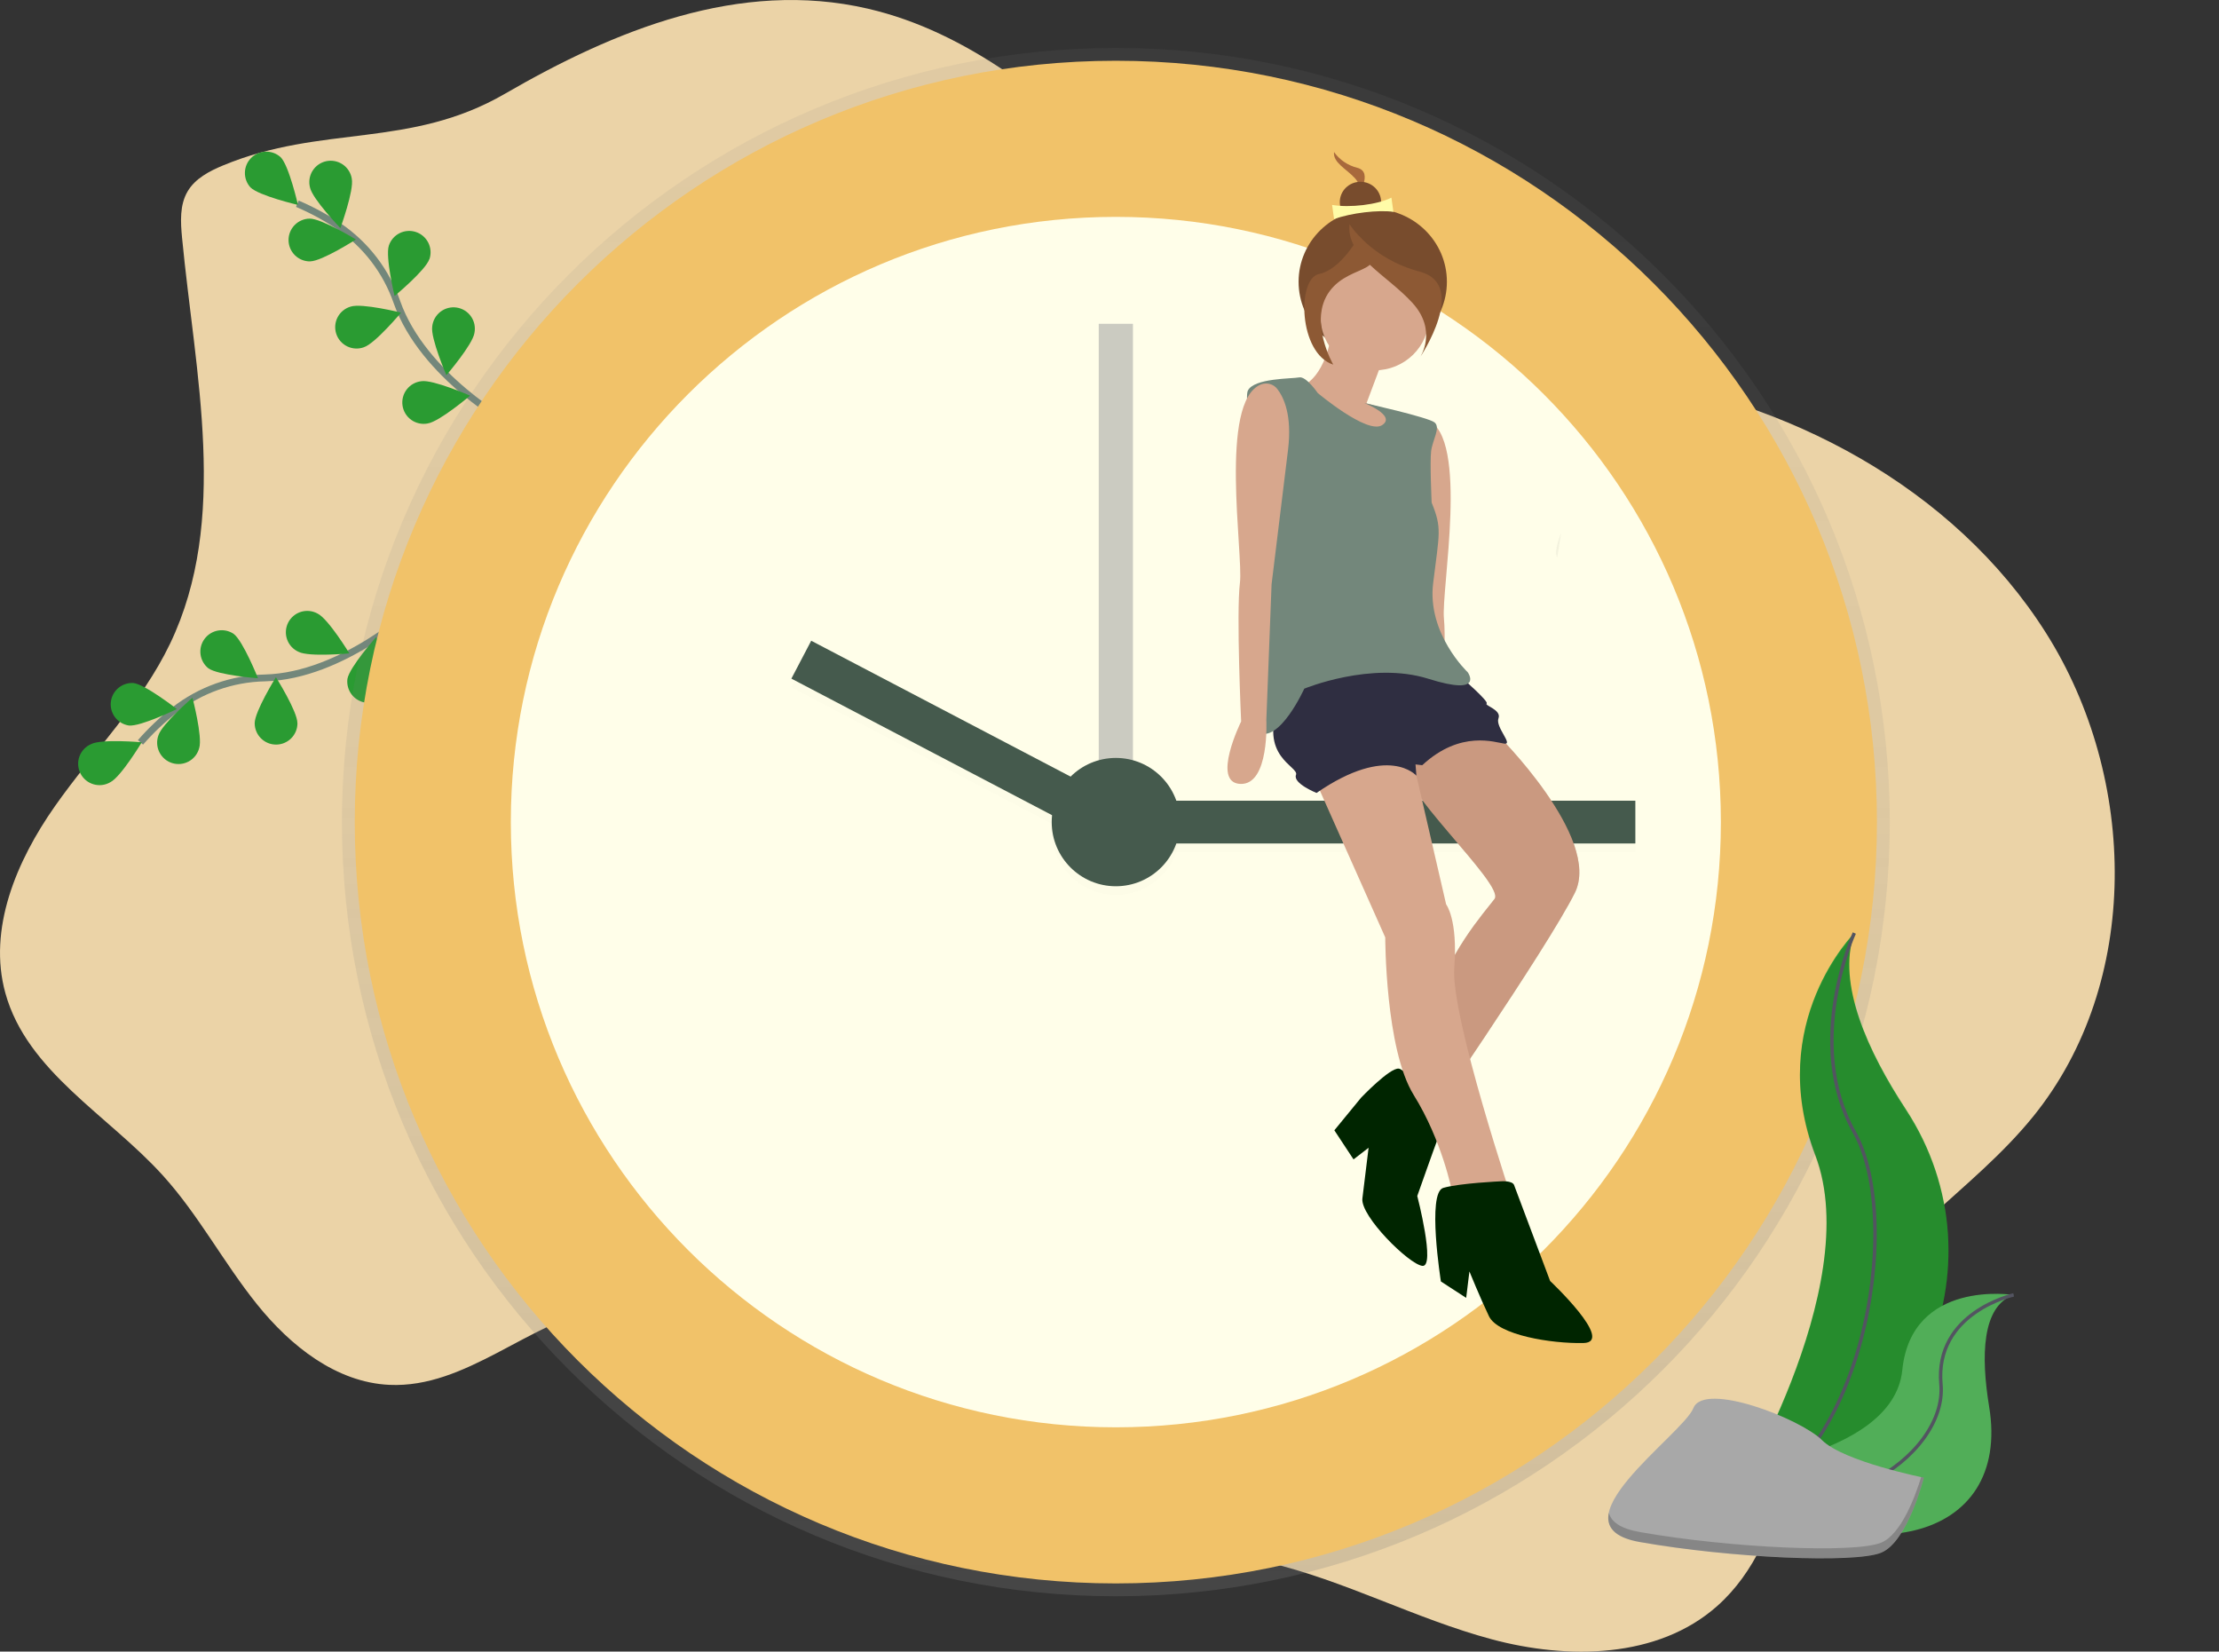 <svg width="649" height="483" viewBox="0 0 649 483" fill="none" xmlns="http://www.w3.org/2000/svg">
<rect x="0" y="0" width="649" height="483" fill="#333333" stroke="none"/>
<g clip-path="url(#clip0)">
<path opacity="0.9" d="M65.279 48.363C61.24 50.039 57.094 52.191 54.875 55.962C52.524 59.946 52.805 64.893 53.243 69.502C57.057 109.479 67.105 151.994 49.754 188.206C41.331 205.774 27.244 219.852 16.039 235.806C4.834 251.76 -3.626 271.68 1.576 290.448C7.929 313.382 31.639 326.097 47.621 343.746C58.082 355.285 65.417 369.306 75.177 381.446C84.938 393.585 98.313 404.28 113.895 404.992C136.305 406.024 154.538 386.668 176.51 382.184C199.02 377.593 221.686 389.276 239.938 403.26C258.19 417.244 274.791 434.187 296.057 442.918C319.542 452.568 346.016 451.092 370.74 456.889C393.25 462.174 413.971 473.413 436.319 479.404C458.666 485.396 484.859 485.033 502.173 469.729C524.739 449.716 522.963 414.067 537.376 387.593C550.763 362.996 576.968 348.311 594.608 326.566C626.347 287.427 625.309 227.607 598.359 185.041C571.41 142.476 522.594 116.702 472.679 109.992C450.169 106.971 426.99 107.384 405.349 100.51C347.423 82.123 312.952 16.242 253.813 2.533C216.221 -6.166 179.661 8.9 147.641 27.443C119.847 43.541 94.205 36.362 65.279 48.363Z" fill="#FFE5B4"/>
<path d="M121.729 177.511C121.729 177.511 100.388 197.655 77.484 198.256C67.866 198.447 58.57 201.755 50.991 207.681C47.409 210.513 44.094 213.668 41.087 217.106" stroke="#73877B" stroke-width="2" stroke-miterlimit="10"/>
<path d="M26.643 217.6C29.719 216.036 41.462 217.075 41.462 217.075C41.462 217.075 35.372 227.175 32.295 228.738C31.559 229.175 30.74 229.456 29.89 229.563C29.041 229.671 28.178 229.602 27.356 229.362C26.534 229.122 25.769 228.716 25.111 228.169C24.452 227.621 23.913 226.944 23.526 226.179C23.14 225.415 22.915 224.579 22.865 223.724C22.815 222.868 22.941 222.012 23.236 221.208C23.53 220.403 23.987 219.668 24.577 219.047C25.168 218.427 25.879 217.934 26.668 217.6H26.643Z" fill="#2A9B32"/>
<path d="M39.005 199.744C42.437 200.107 51.729 207.362 51.729 207.362C51.729 207.362 41.099 212.528 37.698 212.171C36.106 211.931 34.669 211.086 33.685 209.812C32.7 208.538 32.245 206.934 32.413 205.333C32.582 203.732 33.361 202.258 34.589 201.217C35.816 200.176 37.398 199.648 39.005 199.744Z" fill="#2A9B32"/>
<path d="M68.318 185.354C71.094 187.399 75.458 198.356 75.458 198.356C75.458 198.356 63.697 197.462 60.921 195.423C59.669 194.412 58.856 192.957 58.649 191.361C58.443 189.765 58.859 188.151 59.811 186.855C60.764 185.558 62.179 184.679 63.764 184.399C65.348 184.119 66.979 184.461 68.318 185.354Z" fill="#2A9B32"/>
<path d="M92.948 179.468C96.03 181.013 102.183 191.076 102.183 191.076C102.183 191.076 90.44 192.183 87.358 190.638C86.58 190.299 85.879 189.804 85.299 189.185C84.718 188.566 84.27 187.835 83.981 187.037C83.692 186.238 83.568 185.39 83.618 184.542C83.667 183.695 83.888 182.866 84.268 182.107C84.648 181.348 85.179 180.675 85.827 180.127C86.476 179.58 87.229 179.17 88.041 178.923C88.853 178.676 89.707 178.597 90.55 178.691C91.394 178.785 92.21 179.049 92.948 179.468Z" fill="#2A9B32"/>
<path d="M58.263 218.751C59.289 215.455 56.288 204.047 56.288 204.047C56.288 204.047 47.359 211.752 46.333 215.048C46.044 215.844 45.92 216.69 45.967 217.535C46.015 218.38 46.233 219.206 46.609 219.964C46.986 220.723 47.512 221.396 48.156 221.945C48.8 222.494 49.549 222.906 50.357 223.157C51.165 223.408 52.016 223.492 52.858 223.404C53.699 223.317 54.514 223.059 55.254 222.647C55.993 222.235 56.641 221.677 57.158 221.008C57.675 220.338 58.051 219.57 58.263 218.751Z" fill="#2A9B32"/>
<path d="M86.982 211.477C86.982 208.025 80.698 198.043 80.698 198.043C80.698 198.043 74.483 208.05 74.489 211.515C74.494 213.173 75.158 214.762 76.334 215.931C77.51 217.101 79.102 217.755 80.761 217.75C82.419 217.745 84.008 217.081 85.177 215.905C86.346 214.729 87 213.136 86.995 211.477H86.982Z" fill="#2A9B32"/>
<path d="M113.926 200.62C114.501 197.218 109.999 186.317 109.999 186.317C109.999 186.317 102.177 195.147 101.608 198.55C101.415 200.146 101.845 201.755 102.808 203.042C103.77 204.33 105.191 205.197 106.776 205.465C108.361 205.732 109.988 205.378 111.32 204.477C112.651 203.576 113.584 202.197 113.926 200.626V200.62Z" fill="#2A9B32"/>
<path d="M149.46 124.163C149.46 124.163 123.755 110.041 116.114 88.408C112.975 79.311 106.969 71.479 99 66.087C95.197 63.556 91.17 61.379 86.97 59.583" stroke="#73877B" stroke-width="2" stroke-miterlimit="10"/>
<path d="M82.093 45.98C84.525 48.426 87.145 59.927 87.145 59.927C87.145 59.927 75.665 57.238 73.233 54.786C72.158 53.593 71.584 52.033 71.629 50.428C71.673 48.823 72.333 47.296 73.472 46.165C74.61 45.033 76.141 44.383 77.745 44.349C79.35 44.314 80.907 44.898 82.093 45.98Z" fill="#2A9B32"/>
<path d="M102.883 52.253C103.596 55.63 99.55 66.707 99.55 66.707C99.55 66.707 91.378 58.207 90.665 54.824C90.454 54.005 90.41 53.153 90.537 52.317C90.664 51.482 90.959 50.681 91.405 49.962C91.85 49.244 92.436 48.623 93.128 48.138C93.82 47.653 94.603 47.312 95.429 47.138C96.256 46.964 97.11 46.959 97.939 47.124C98.767 47.289 99.554 47.62 100.251 48.097C100.949 48.575 101.542 49.189 101.995 49.902C102.449 50.615 102.753 51.413 102.889 52.247L102.883 52.253Z" fill="#2A9B32"/>
<path d="M125.581 75.763C124.493 79.033 115.407 86.557 115.407 86.557C115.407 86.557 112.644 75.093 113.732 71.816C114.255 70.24 115.383 68.937 116.866 68.193C118.35 67.449 120.069 67.325 121.645 67.848C123.22 68.371 124.523 69.499 125.267 70.983C126.011 72.468 126.135 74.187 125.612 75.763H125.581Z" fill="#2A9B32"/>
<path d="M138.762 97.371C138.243 100.779 130.558 109.729 130.558 109.729C130.558 109.729 125.893 98.897 126.412 95.488C126.499 94.646 126.755 93.83 127.167 93.089C127.578 92.349 128.135 91.7 128.804 91.182C129.474 90.663 130.241 90.286 131.061 90.073C131.88 89.861 132.734 89.816 133.571 89.944C134.408 90.071 135.211 90.367 135.93 90.813C136.65 91.26 137.271 91.848 137.756 92.542C138.241 93.236 138.581 94.021 138.753 94.85C138.926 95.679 138.929 96.534 138.762 97.364V97.371Z" fill="#2A9B32"/>
<path d="M90.715 76.432C94.167 76.394 104.096 70.028 104.096 70.028C104.096 70.028 94.023 63.898 90.571 63.936C88.913 63.955 87.33 64.632 86.171 65.819C85.012 67.005 84.371 68.603 84.391 70.262C84.41 71.921 85.087 73.504 86.273 74.663C87.459 75.823 89.057 76.463 90.715 76.444V76.432Z" fill="#2A9B32"/>
<path d="M106.447 101.536C109.724 100.466 117.296 91.423 117.296 91.423C117.296 91.423 105.847 88.59 102.571 89.659C101.762 89.89 101.008 90.281 100.355 90.81C99.701 91.339 99.16 91.995 98.766 92.737C98.371 93.48 98.13 94.294 98.057 95.132C97.984 95.97 98.081 96.814 98.342 97.613C98.603 98.413 99.022 99.151 99.575 99.785C100.128 100.419 100.803 100.935 101.56 101.301C102.316 101.668 103.139 101.878 103.979 101.92C104.819 101.961 105.658 101.833 106.447 101.542V101.536Z" fill="#2A9B32"/>
<path d="M125.08 123.838C128.494 123.338 137.486 115.708 137.486 115.708C137.486 115.708 126.681 110.98 123.273 111.48C122.434 111.566 121.621 111.822 120.883 112.231C120.145 112.64 119.498 113.194 118.979 113.86C118.461 114.527 118.083 115.291 117.868 116.107C117.653 116.923 117.605 117.774 117.728 118.609C117.85 119.444 118.14 120.245 118.581 120.965C119.021 121.685 119.603 122.308 120.29 122.797C120.978 123.287 121.757 123.631 122.581 123.811C123.406 123.991 124.258 124.002 125.087 123.844L125.08 123.838Z" fill="#2A9B32"/>
<path d="M326.357 466.814C451.367 466.814 552.707 365.452 552.707 240.415C552.707 115.378 451.367 14.015 326.357 14.015C201.347 14.015 100.007 115.378 100.007 240.415C100.007 365.452 201.347 466.814 326.357 466.814Z" fill="url(#paint0_linear)"/>
<path d="M326.357 463.062C449.295 463.062 548.956 363.379 548.956 240.415C548.956 117.45 449.295 17.768 326.357 17.768C203.419 17.768 103.759 117.45 103.759 240.415C103.759 363.379 203.419 463.062 326.357 463.062Z" fill="#F1C269"/>
<path d="M326.357 417.407C424.086 417.407 503.311 338.165 503.311 240.415C503.311 142.665 424.086 63.423 326.357 63.423C228.629 63.423 149.404 142.665 149.404 240.415C149.404 338.165 228.629 417.407 326.357 417.407Z" fill="#FFFEE9"/>
<path opacity="0.3" d="M331.359 94.694H321.355V251.047H331.359V94.694Z" fill="#535461"/>
<g opacity="0.1">
<path opacity="0.1" d="M478.299 236.662H336.987V249.171H478.299V236.662Z" fill="black"/>
<path opacity="0.1" d="M237.218 189.865L231.417 200.946L320.332 247.519L326.134 236.438L237.218 189.865Z" fill="black"/>
<path opacity="0.1" d="M326.357 261.679C336.717 261.679 345.115 253.279 345.115 242.917C345.115 232.554 336.717 224.154 326.357 224.154C315.997 224.154 307.599 232.554 307.599 242.917C307.599 253.279 315.997 261.679 326.357 261.679Z" fill="black"/>
</g>
<path d="M478.299 234.161H336.987V246.669H478.299V234.161Z" fill="#455A4D"/>
<path d="M326.175 233.951L237.26 187.378L231.458 198.459L320.374 245.032L326.175 233.951Z" fill="#455A4D"/>
<path d="M326.357 259.177C336.717 259.177 345.115 250.777 345.115 240.415C345.115 230.053 336.717 221.652 326.357 221.652C315.997 221.652 307.599 230.053 307.599 240.415C307.599 250.777 315.997 259.177 326.357 259.177Z" fill="#455A4D"/>
<path opacity="0.05" d="M456.584 155.872C456.584 155.872 454.301 161.3 455.439 163.014L456.584 155.872Z" fill="black"/>
<path opacity="0.05" d="M365.474 154.158C365.474 154.158 366.619 159.587 365.474 161.3V154.158Z" fill="black"/>
<path d="M542.342 272.858C542.342 272.858 516.18 299.026 530.949 337.851C545.718 376.677 505.638 441.245 505.638 441.245C505.638 441.245 506.07 441.182 506.889 441.044C560.619 431.557 587.312 370.098 557.436 324.436C546.3 307.456 537.183 287.543 542.342 272.858Z" fill="#2A9B32"/>
<path opacity="0.1" d="M542.342 273.296C542.342 273.296 516.18 299.463 530.949 338.289C545.718 377.114 505.638 441.676 505.638 441.676C505.638 441.676 506.07 441.613 506.889 441.476C560.619 431.988 587.312 370.529 557.436 324.867C546.3 307.894 537.183 287.981 542.342 273.296Z" fill="black"/>
<path d="M542.342 272.858C542.342 272.858 527.573 304.93 542.342 331.097C557.111 357.264 544.843 430.694 505.632 441.245" stroke="#535461" stroke-miterlimit="10"/>
<path d="M588.938 378.691C588.938 378.691 559.087 373.938 556.367 400.693C553.647 427.448 498.948 431.157 498.948 431.157L499.973 431.839C545.118 461.483 588.281 450.72 581.772 411.356C579.371 396.728 579.571 382.031 588.938 378.691Z" fill="#51AE58"/>
<path d="M588.937 378.69C588.937 378.69 565.765 383.775 567.678 404.851C569.591 425.928 533.288 451.188 498.973 431.163" stroke="#535461" stroke-miterlimit="10"/>
<path d="M562.676 432.132C562.676 432.132 539.166 427.429 532.894 421.156C526.622 414.884 498.41 403.914 495.277 411.775C492.145 419.637 452.958 446.267 479.602 450.97C506.245 455.673 542.298 457.224 550.133 454.097C557.968 450.97 562.676 432.132 562.676 432.132Z" fill="#A8A8A8"/>
<path opacity="0.2" d="M479.601 448.036C506.251 452.74 542.298 454.291 550.133 451.164C556.104 448.774 560.25 437.304 561.888 431.963L562.67 432.126C562.67 432.126 557.967 450.938 550.133 454.072C542.298 457.205 506.244 455.642 479.601 450.945C471.911 449.588 469.71 446.398 470.541 442.364C471.191 444.997 473.874 447.023 479.601 448.036Z" fill="black"/>
<path d="M401.492 103.717C413.469 103.717 423.179 94.174 423.179 82.402C423.179 70.63 413.469 61.087 401.492 61.087C389.514 61.087 379.804 70.63 379.804 82.402C379.804 94.174 389.514 103.717 401.492 103.717Z" fill="#784C2D"/>
<path d="M417.519 122.81C416.689 122.461 415.763 122.391 414.887 122.611C414.011 122.83 413.237 123.327 412.689 124.021C410.763 126.384 408.134 131.57 409.143 141.743L413.051 181.141L413.673 220.854C413.673 220.854 419.551 239.164 428.158 238.991C436.766 238.819 421.03 221.454 421.03 221.454C421.03 221.454 423.212 189.948 422.315 180.905C421.479 172.476 429.756 128.041 417.519 122.81Z" fill="#D7A78D"/>
<path d="M404.599 104.784L399.665 117.926L406.719 120.068L407.709 139.14L390.221 129.882L381.413 120.343L380.314 113.024C380.314 113.024 387.107 111.866 389.576 97.125L404.599 104.784Z" fill="#D7A78D"/>
<path opacity="0.1" d="M437.71 214.586C437.71 214.586 468.565 245.033 460.614 261.087C452.664 277.141 413.862 333.339 413.862 333.339L403.482 320.346C403.482 320.346 413.685 313.056 418.437 295.97C423.189 278.884 433.944 267.084 437.118 262.884C440.292 258.684 407.313 229.293 410.227 221.794C413.14 214.295 437.71 214.586 437.71 214.586Z" fill="black"/>
<path d="M437.71 214.586C437.71 214.586 468.565 245.033 460.614 261.087C452.664 277.141 413.862 333.339 413.862 333.339L403.482 320.346C403.482 320.346 413.685 313.056 418.437 295.97C423.189 278.884 433.944 267.084 437.118 262.884C440.292 258.684 407.313 229.293 410.227 221.794C413.14 214.295 437.71 214.586 437.71 214.586Z" fill="#C9987E"/>
<path opacity="0.1" d="M437.71 214.586C437.71 214.586 468.565 245.033 460.614 261.087C452.664 277.141 413.862 333.339 413.862 333.339L403.482 320.346C403.482 320.346 413.685 313.056 418.437 295.97C423.189 278.884 433.944 267.084 437.118 262.884C440.292 258.684 407.313 229.293 410.227 221.794C413.14 214.295 437.71 214.586 437.71 214.586Z" fill="#D7A78D"/>
<path d="M418.323 324.062C418.323 324.062 421.547 330.326 420.576 332.826C419.605 335.325 414.513 349.756 414.513 349.756C414.513 349.756 419.934 370.66 416.001 370.195C412.068 369.729 397.833 355.627 398.464 350.473L400.278 335.654L395.872 339.055L390.263 330.548L398.08 321.015C398.08 321.015 406.474 312.203 409.097 312.513C411.719 312.823 418.323 324.062 418.323 324.062Z" fill="#002500"/>
<path d="M412.193 222.026L414.263 226.847L422.957 264.477C422.957 264.477 426.417 268.808 425.337 283.06C424.258 297.312 442.78 352.446 442.78 352.446L443.406 363.631L432.261 362.313L424.661 348.342C424.661 348.342 421.808 333.625 413.473 320.221C405.138 306.816 405.149 274.137 405.149 274.137L382.718 223.77L400.369 215.399L412.193 222.026Z" fill="#D7A78D"/>
<path d="M438.98 345.46C438.98 345.46 442.337 345.203 442.834 346.569C443.332 347.936 453.367 374.613 453.367 374.613C453.367 374.613 472.452 392.557 463.116 392.76C453.781 392.964 438.127 390.459 435.48 384.917C432.833 379.375 429.767 371.823 429.767 371.823L428.821 379.554L421.428 374.758C421.428 374.758 417.293 348.778 422.118 347.388C426.944 345.998 438.98 345.46 438.98 345.46Z" fill="#002500"/>
<path d="M427.725 198.372C427.725 198.372 435.537 205.178 434.803 205.745C434.068 206.312 439.234 207.576 438.263 210.076C437.292 212.575 442.639 217.783 440.017 217.473C437.395 217.163 427.222 213.345 415.969 223.78L414.002 223.547L414.264 226.846C414.264 226.846 406.111 217.385 385.05 231.889C385.05 231.889 378.075 229.103 379.046 226.604C380.017 224.104 367.72 221.342 374.359 205.134C380.999 188.925 401.557 189.395 401.557 189.395L427.725 198.372Z" fill="#2F2E41"/>
<path d="M385.401 114.932C385.401 114.932 382.02 109.957 379.975 110.369C377.929 110.781 366.745 110.532 364.961 114.243C363.176 117.954 371.674 156.448 370.308 162.169C368.943 167.89 361.692 210.825 367.932 214.178C374.172 217.53 381.467 201.399 381.467 201.399C381.467 201.399 401.084 193.26 417.734 198.497C434.383 203.734 429.272 196.594 429.272 196.594C429.272 196.594 417.344 185.379 419.159 170.56C420.973 155.742 421.786 154.53 418.72 146.978C418.72 146.978 418.173 135.148 418.568 131.927C418.962 128.705 421.402 125.072 419.593 123.551C417.784 122.03 399.01 117.849 399.01 117.849C399.01 117.849 408.528 121.589 404.2 124.345C399.872 127.102 385.401 114.932 385.401 114.932Z" fill="#73877B"/>
<path d="M402.086 108.296C410.838 108.296 417.933 101.323 417.933 92.721C417.933 84.12 410.838 77.147 402.086 77.147C393.334 77.147 386.24 84.12 386.24 92.721C386.24 101.323 393.334 108.296 402.086 108.296Z" fill="#D7A78D"/>
<path d="M368.777 112.44C369.615 112.11 370.543 112.06 371.414 112.299C372.284 112.538 373.046 113.051 373.578 113.757C375.45 116.163 377.959 121.406 376.716 131.553L371.905 170.855L370.372 210.545C370.372 210.545 371.362 229.617 362.761 229.253C354.16 228.89 363.003 210.981 363.003 210.981C363.003 210.981 361.544 179.434 362.649 170.414C363.678 162.005 356.423 117.398 368.777 112.44Z" fill="#D7A78D"/>
<path d="M390.171 44.462C391.796 46.75 394.227 48.392 397.011 49.083C401.794 50.342 397.05 57.407 397.05 57.407C397.05 57.407 398.775 54.838 396.287 52.117C393.799 49.397 389.795 47.537 390.171 44.462Z" fill="#A8693C"/>
<path d="M397.898 65.041C401.236 65.041 403.942 62.382 403.942 59.101C403.942 55.821 401.236 53.161 397.898 53.161C394.56 53.161 391.854 55.821 391.854 59.101C391.854 62.382 394.56 65.041 397.898 65.041Z" fill="#784C2D"/>
<path d="M390.181 64.08C395.109 62.248 403.313 61.32 407.533 61.955L406.955 57.8C402.897 59.861 394.73 60.83 389.603 59.926L390.181 64.08Z" fill="#FFFCA8"/>
<path d="M394.715 65.567C394.715 65.567 400.89 75.662 415.249 79.441C429.608 83.22 415.366 104.427 415.366 104.427C415.366 104.427 420.545 96.716 413.075 88.549C405.606 80.382 393.585 74.798 394.715 65.567Z" fill="#8D5934"/>
<path d="M397.5 69.065C397.5 69.065 392.293 78.82 385.781 80.13C379.268 81.441 379.762 103.351 389.947 106.636C389.947 106.636 382.52 93.792 388.868 85.178C395.216 76.564 408 80.644 397.5 69.065Z" fill="#8D5934"/>
</g>
<defs>
<linearGradient id="paint0_linear" x1="326.357" y1="466.814" x2="326.357" y2="14.015" gradientUnits="userSpaceOnUse">
<stop stop-color="#808080" stop-opacity="0.25"/>
<stop offset="0.54" stop-color="#808080" stop-opacity="0.12"/>
<stop offset="1" stop-color="#808080" stop-opacity="0.1"/>
</linearGradient>
<clipPath id="clip0">
<rect width="649" height="483" fill="white"/>
</clipPath>
</defs>
</svg>
